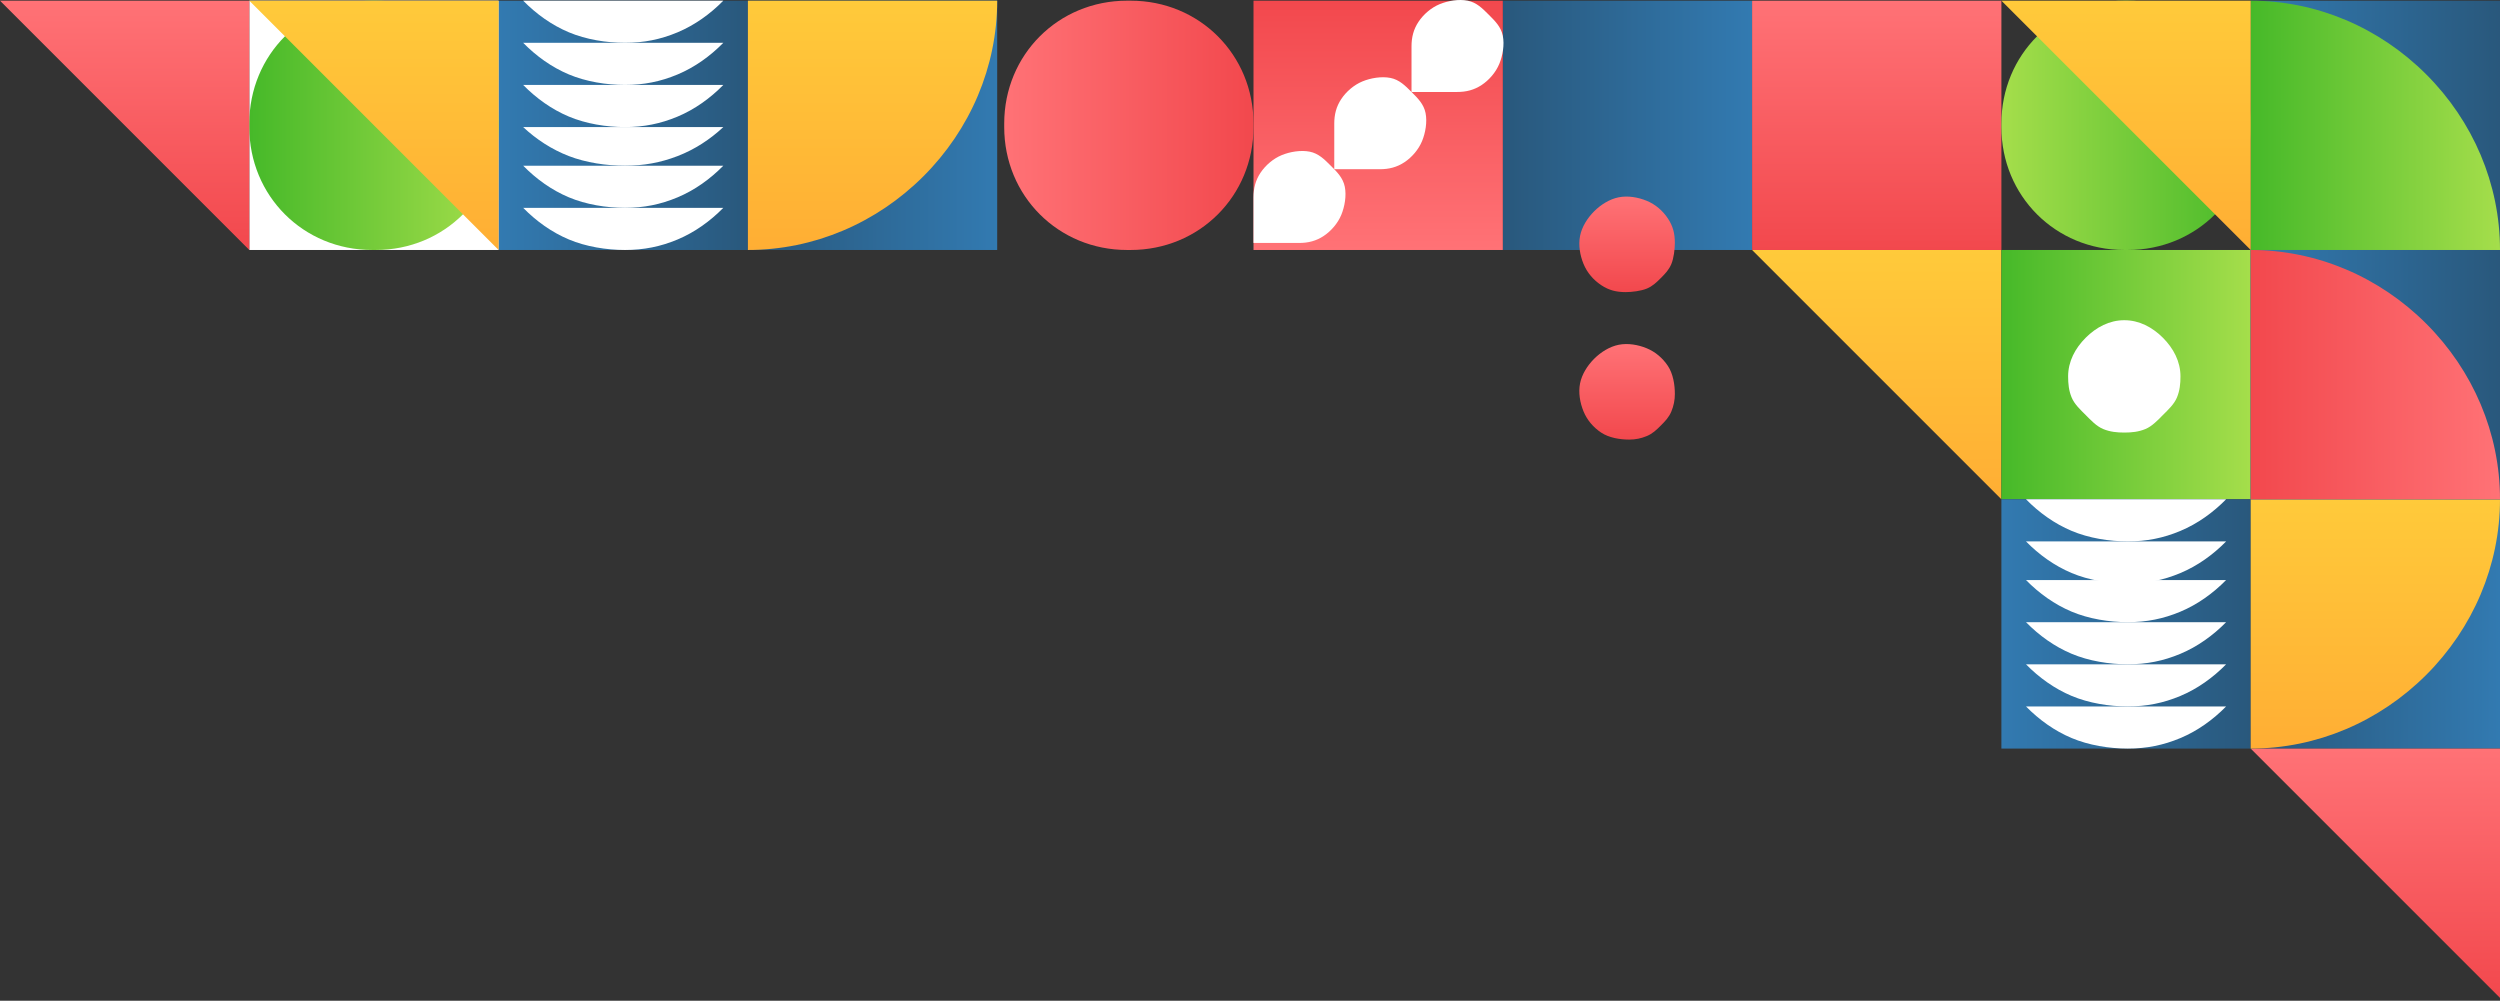 <?xml version="1.0" encoding="UTF-8"?> <svg xmlns="http://www.w3.org/2000/svg" width="712" height="285" viewBox="0 0 712 285" fill="none"><rect x="0" y="0" width="712" height="285" fill="#333333" stroke="none"/><path d="M428 0.194L428 71.194L499 71.194L499 0.194L428 0.194Z" fill="url(#paint0_linear_504_1028)"></path><path d="M213 71.194L213 0.194L142 0.194L142 71.194L213 71.194Z" fill="url(#paint1_linear_504_1028)"></path><path d="M477 112.194C477 113.967 476.678 115.557 476 117.194C475.322 118.832 474.253 119.941 473 121.194C471.747 122.448 470.637 123.516 469 124.194C467.363 124.873 465.772 125.194 464 125.194V125.194C461.33 125.196 458.221 124.677 456 123.194C453.779 121.712 452.022 119.661 451 117.194C449.978 114.727 449.479 111.813 450 109.194C450.522 106.575 452.111 104.082 454 102.194V102.194C455.887 100.305 458.381 98.716 461 98.194C463.619 97.673 466.533 98.172 469 99.194C471.467 100.217 473.517 101.973 475 104.194C476.483 106.415 477.002 109.524 477 112.194V112.194Z" fill="url(#paint2_linear_504_1028)"></path><path d="M477 69.194C477 70.968 476.679 73.556 476 75.194C475.321 76.833 474.254 77.94 473 79.194C471.746 80.448 470.638 81.516 469 82.194C467.362 82.873 464.773 83.194 463 83.194C460.332 83.193 458.219 82.677 456 81.194C453.781 79.711 452.022 77.659 451 75.194C449.978 72.729 449.482 69.812 450 67.194C450.518 64.576 452.116 62.084 454 60.194V60.194C455.888 58.305 458.381 56.717 461 56.194C463.619 55.672 466.532 56.174 469 57.194C471.468 58.215 473.515 59.974 475 62.194C476.485 64.414 476.998 66.523 477 69.194Z" fill="url(#paint3_linear_504_1028)"></path><path d="M213 0.194L213 71.194L284 71.194L284 0.194L213 0.194Z" fill="url(#paint4_linear_504_1028)"></path><path d="M570 71.194L570 142.194L499 71.194L570 71.194Z" fill="url(#paint5_linear_504_1028)"></path><path d="M142 71.194L142 0.194L71 0.194L71 71.194L142 71.194Z" fill="white"></path><path d="M142 36.194L142 35.194C142 15.591 126.604 0.194 107 0.194L106 0.194C86.396 0.194 71 15.591 71 35.194L71 36.194C71 55.798 86.396 71.194 106 71.194L107 71.194C126.604 71.194 142 55.798 142 36.194Z" fill="url(#paint6_linear_504_1028)"></path><path d="M712 71.194L712 0.194L641 0.194L641 71.194L712 71.194Z" fill="url(#paint7_linear_504_1028)"></path><path d="M712 71.194L641 71.194L641 0.194C659.83 0.194 677.685 7.879 691 21.194C704.315 34.509 712 52.364 712 71.194V71.194Z" fill="url(#paint8_linear_504_1028)"></path><path d="M641 142.194L641 71.194L570 71.194L570 142.194L641 142.194Z" fill="url(#paint9_linear_504_1028)"></path><path d="M589 107.194C589 102.951 590.999 99.195 594 96.194C597.001 93.194 600.757 91.194 605 91.194V91.194C609.243 91.194 612.999 93.194 616 96.194C619.001 99.195 621 102.951 621 107.194V107.194C621 109.295 620.804 111.253 620 113.194C619.196 115.136 617.486 116.709 616 118.194C614.514 119.68 612.941 121.39 611 122.194C609.059 122.998 607.101 123.194 605 123.194V123.194C602.899 123.194 600.941 122.998 599 122.194C597.059 121.39 595.486 119.68 594 118.194C592.514 116.709 590.804 115.136 590 113.194C589.196 111.253 589 109.295 589 107.194V107.194Z" fill="white"></path><path d="M71 0.194L0 0.194L71 71.194L71 0.194Z" fill="url(#paint10_linear_504_1028)"></path><path d="M570 0.194L499 0.194L499 71.194L570 71.194L570 0.194Z" fill="url(#paint11_linear_504_1028)"></path><path d="M570 35.194L570 36.194C570 55.798 585.396 71.194 605 71.194L606 71.194C625.604 71.194 641 55.798 641 36.194L641 35.194C641 15.591 625.604 0.194 606 0.194L605 0.194C585.396 0.194 570 15.591 570 35.194Z" fill="url(#paint12_linear_504_1028)"></path><path d="M641 0.194L641 71.194L570 0.194L641 0.194Z" fill="url(#paint13_linear_504_1028)"></path><path d="M357 71.194L428 71.194L428 0.194L357 0.194L357 71.194Z" fill="url(#paint14_linear_504_1028)"></path><path d="M402 26.194C403.824 28.009 405.495 29.671 406 32.194C406.505 34.718 405.984 37.816 405 40.194C404.016 42.572 402.141 44.766 400 46.194C397.859 47.622 395.573 48.199 393 48.194L380 48.194L380 35.194C379.998 32.624 380.573 30.331 382 28.194C383.427 26.057 385.626 24.178 388 23.194C390.374 22.21 393.48 21.692 396 22.194C398.52 22.696 400.184 24.376 402 26.194V26.194Z" fill="white"></path><path d="M379 47.194C380.824 49.009 382.494 50.672 383 53.194C383.506 55.717 382.983 58.817 382 61.194C381.017 63.572 379.14 65.766 377 67.194C374.86 68.623 372.573 69.198 370 69.194L357 69.194L357 56.194C357 53.625 357.572 51.33 359 49.194C360.428 47.058 362.626 45.177 365 44.194C367.374 43.212 370.48 42.692 373 43.194C375.52 43.697 377.184 45.377 379 47.194V47.194Z" fill="white"></path><path d="M424 4.194C425.824 6.01 427.495 7.671 428 10.194C428.505 12.718 427.984 15.817 427 18.194C426.016 20.572 424.141 22.767 422 24.194C419.859 25.622 417.573 26.2 415 26.194L402 26.194L402 13.194C401.998 10.625 402.573 8.332 404 6.194C405.427 4.057 407.626 2.178 410 1.194C412.374 0.211 415.48 -0.307 418 0.194C420.52 0.696 422.184 2.376 424 4.194V4.194Z" fill="white"></path><path d="M206 59.194L149 59.194C152.742 62.999 157.11 66.135 162 68.194C166.89 70.253 172.707 71.194 178 71.194C183.293 71.194 188.11 70.253 193 68.194C197.89 66.135 202.258 62.999 206 59.194V59.194Z" fill="white"></path><path d="M206 47.194L149 47.194C152.742 50.999 157.11 54.135 162 56.194C166.89 58.253 172.707 59.194 178 59.194C183.293 59.194 188.11 58.253 193 56.194C197.89 54.135 202.258 50.999 206 47.194V47.194Z" fill="white"></path><path d="M206 36.194L149 36.194C152.742 39.682 157.11 42.557 162 44.444C166.89 46.332 172.707 47.194 178 47.194C183.293 47.194 188.11 46.332 193 44.444C197.89 42.557 202.258 39.682 206 36.194V36.194Z" fill="white"></path><path d="M206 24.194L149 24.194C152.742 27.999 157.11 31.135 162 33.194C166.89 35.253 172.707 36.194 178 36.194C183.293 36.194 188.11 35.253 193 33.194C197.89 31.135 202.258 27.999 206 24.194V24.194Z" fill="white"></path><path d="M206 0.194L149 0.194C152.742 3.999 157.11 7.135 162 9.194C166.89 11.253 172.707 12.194 178 12.194C183.293 12.194 188.11 11.253 193 9.194C197.89 7.135 202.258 3.999 206 0.194V0.194Z" fill="white"></path><path d="M206 12.194L149 12.194C152.742 15.999 157.11 19.135 162 21.194C166.89 23.253 172.707 24.194 178 24.194C183.293 24.194 188.11 23.253 193 21.194C197.89 19.135 202.258 15.999 206 12.194V12.194Z" fill="white"></path><path d="M286 35.194L286 36.194C286 55.798 301.396 71.194 321 71.194L322 71.194C341.604 71.194 357 55.798 357 36.194L357 35.194C357 15.591 341.604 0.194 322 0.194L321 0.194C301.396 0.194 286 15.591 286 35.194Z" fill="url(#paint15_linear_504_1028)"></path><path d="M213 0.194L213 71.194C231.83 71.192 249.685 63.509 263 50.194C276.315 36.88 283.998 19.024 284 0.194L213 0.194Z" fill="url(#paint16_linear_504_1028)"></path><path d="M641 213.194L641 142.194L570 142.194L570 213.194L641 213.194Z" fill="url(#paint17_linear_504_1028)"></path><path d="M641 142.194L641 213.194L712 213.194L712 142.194L641 142.194Z" fill="url(#paint18_linear_504_1028)"></path><path d="M712 213.194L712 284.194L641 213.194L712 213.194Z" fill="url(#paint19_linear_504_1028)"></path><path d="M634 201.194L577 201.194C580.742 204.999 585.11 208.135 590 210.194C594.89 212.253 600.707 213.194 606 213.194C611.293 213.194 616.11 212.253 621 210.194C625.89 208.135 630.258 204.999 634 201.194V201.194Z" fill="white"></path><path d="M634 189.194L577 189.194C580.742 192.999 585.11 196.135 590 198.194C594.89 200.253 600.707 201.194 606 201.194C611.293 201.194 616.11 200.253 621 198.194C625.89 196.135 630.258 192.999 634 189.194V189.194Z" fill="white"></path><path d="M634 177.194L577 177.194C580.742 180.999 585.11 184.135 590 186.194C594.89 188.253 600.707 189.194 606 189.194C611.293 189.194 616.11 188.253 621 186.194C625.89 184.135 630.258 180.999 634 177.194V177.194Z" fill="white"></path><path d="M634 165.194L577 165.194C580.742 168.999 585.11 172.135 590 174.194C594.89 176.253 600.707 177.194 606 177.194C611.293 177.194 616.11 176.253 621 174.194C625.89 172.135 630.258 168.999 634 165.194V165.194Z" fill="white"></path><path d="M634 142.194L577 142.194C580.742 145.999 585.11 149.135 590 151.194C594.89 153.253 600.707 154.194 606 154.194C611.293 154.194 616.11 153.253 621 151.194C625.89 149.135 630.258 145.999 634 142.194V142.194Z" fill="white"></path><path d="M634 154.194L577 154.194C580.742 157.999 585.11 161.135 590 163.194C594.89 165.253 600.707 166.194 606 166.194C611.293 166.194 616.11 165.253 621 163.194C625.89 161.135 630.258 157.999 634 154.194V154.194Z" fill="white"></path><path d="M641 142.194L641 213.194C659.829 213.194 677.685 205.509 691 192.194C704.315 178.88 711.998 161.026 712 142.194L641 142.194V142.194Z" fill="url(#paint20_linear_504_1028)"></path><path d="M712 142.194L712 71.194L641 71.194L641 142.194L712 142.194Z" fill="url(#paint21_linear_504_1028)"></path><path d="M712 142.194L641 142.194L641 71.194C659.83 71.194 677.685 78.879 691 92.194C704.315 105.509 712 123.364 712 142.194V142.194Z" fill="url(#paint22_linear_504_1028)"></path><path d="M71 0.194L142 0.194L142 71.194L71 0.194Z" fill="url(#paint23_linear_504_1028)"></path><defs><linearGradient id="paint0_linear_504_1028" x1="428" y1="35.694" x2="499" y2="35.694" gradientUnits="userSpaceOnUse"><stop stop-color="#29587C"></stop><stop offset="1" stop-color="#327AB1"></stop></linearGradient><linearGradient id="paint1_linear_504_1028" x1="213" y1="35.694" x2="142" y2="35.694" gradientUnits="userSpaceOnUse"><stop stop-color="#29587C"></stop><stop offset="1" stop-color="#327AB1"></stop></linearGradient><linearGradient id="paint2_linear_504_1028" x1="463.396" y1="97.985" x2="463.396" y2="125.194" gradientUnits="userSpaceOnUse"><stop stop-color="#FF7276"></stop><stop offset="1" stop-color="#F2484D"></stop></linearGradient><linearGradient id="paint3_linear_504_1028" x1="463.396" y1="55.985" x2="463.396" y2="83.194" gradientUnits="userSpaceOnUse"><stop stop-color="#FF7276"></stop><stop offset="1" stop-color="#F2484D"></stop></linearGradient><linearGradient id="paint4_linear_504_1028" x1="213" y1="35.694" x2="284" y2="35.694" gradientUnits="userSpaceOnUse"><stop stop-color="#29587C"></stop><stop offset="1" stop-color="#327AB1"></stop></linearGradient><linearGradient id="paint5_linear_504_1028" x1="534.5" y1="71.194" x2="534.5" y2="142.194" gradientUnits="userSpaceOnUse"><stop stop-color="#FFCA3A"></stop><stop offset="1" stop-color="#FFAE34"></stop></linearGradient><linearGradient id="paint6_linear_504_1028" x1="142" y1="35.694" x2="71" y2="35.694" gradientUnits="userSpaceOnUse"><stop stop-color="#A5DE4B"></stop><stop offset="1" stop-color="#46B929"></stop></linearGradient><linearGradient id="paint7_linear_504_1028" x1="712" y1="35.694" x2="641" y2="35.694" gradientUnits="userSpaceOnUse"><stop stop-color="#29587C"></stop><stop offset="1" stop-color="#327AB1"></stop></linearGradient><linearGradient id="paint8_linear_504_1028" x1="712" y1="35.694" x2="641" y2="35.694" gradientUnits="userSpaceOnUse"><stop stop-color="#A5DE4B"></stop><stop offset="1" stop-color="#46B929"></stop></linearGradient><linearGradient id="paint9_linear_504_1028" x1="641" y1="106.694" x2="570" y2="106.694" gradientUnits="userSpaceOnUse"><stop stop-color="#A5DE4B"></stop><stop offset="1" stop-color="#46B929"></stop></linearGradient><linearGradient id="paint10_linear_504_1028" x1="35.5" y1="0.194" x2="35.5" y2="71.194" gradientUnits="userSpaceOnUse"><stop stop-color="#FF7276"></stop><stop offset="1" stop-color="#F2484D"></stop></linearGradient><linearGradient id="paint11_linear_504_1028" x1="534.5" y1="0.194" x2="534.5" y2="71.194" gradientUnits="userSpaceOnUse"><stop stop-color="#FF7276"></stop><stop offset="1" stop-color="#F2484D"></stop></linearGradient><linearGradient id="paint12_linear_504_1028" x1="570" y1="35.694" x2="641" y2="35.694" gradientUnits="userSpaceOnUse"><stop stop-color="#A5DE4B"></stop><stop offset="1" stop-color="#46B929"></stop></linearGradient><linearGradient id="paint13_linear_504_1028" x1="605.5" y1="0.194" x2="605.5" y2="71.194" gradientUnits="userSpaceOnUse"><stop stop-color="#FFCA3A"></stop><stop offset="1" stop-color="#FFAE34"></stop></linearGradient><linearGradient id="paint14_linear_504_1028" x1="392.5" y1="71.194" x2="392.5" y2="0.194" gradientUnits="userSpaceOnUse"><stop stop-color="#FF7276"></stop><stop offset="1" stop-color="#F2484D"></stop></linearGradient><linearGradient id="paint15_linear_504_1028" x1="286" y1="35.694" x2="357" y2="35.694" gradientUnits="userSpaceOnUse"><stop stop-color="#FF7276"></stop><stop offset="1" stop-color="#F2484D"></stop></linearGradient><linearGradient id="paint16_linear_504_1028" x1="248.5" y1="0.194" x2="248.5" y2="71.194" gradientUnits="userSpaceOnUse"><stop stop-color="#FFCA3A"></stop><stop offset="1" stop-color="#FFAE34"></stop></linearGradient><linearGradient id="paint17_linear_504_1028" x1="641" y1="177.694" x2="570" y2="177.694" gradientUnits="userSpaceOnUse"><stop stop-color="#29587C"></stop><stop offset="1" stop-color="#327AB1"></stop></linearGradient><linearGradient id="paint18_linear_504_1028" x1="641" y1="177.694" x2="712" y2="177.694" gradientUnits="userSpaceOnUse"><stop stop-color="#29587C"></stop><stop offset="1" stop-color="#327AB1"></stop></linearGradient><linearGradient id="paint19_linear_504_1028" x1="676.5" y1="213.194" x2="676.5" y2="284.194" gradientUnits="userSpaceOnUse"><stop stop-color="#FF7276"></stop><stop offset="1" stop-color="#F2484D"></stop></linearGradient><linearGradient id="paint20_linear_504_1028" x1="676.5" y1="142.194" x2="676.5" y2="213.194" gradientUnits="userSpaceOnUse"><stop stop-color="#FFCA3A"></stop><stop offset="1" stop-color="#FFAE34"></stop></linearGradient><linearGradient id="paint21_linear_504_1028" x1="712" y1="106.694" x2="641" y2="106.694" gradientUnits="userSpaceOnUse"><stop stop-color="#29587C"></stop><stop offset="1" stop-color="#327AB1"></stop></linearGradient><linearGradient id="paint22_linear_504_1028" x1="712" y1="106.694" x2="641" y2="106.694" gradientUnits="userSpaceOnUse"><stop stop-color="#FF7276"></stop><stop offset="1" stop-color="#F2484D"></stop></linearGradient><linearGradient id="paint23_linear_504_1028" x1="106.5" y1="0.194" x2="106.5" y2="71.194" gradientUnits="userSpaceOnUse"><stop stop-color="#FFCA3A"></stop><stop offset="1" stop-color="#FFAE34"></stop></linearGradient></defs></svg> 